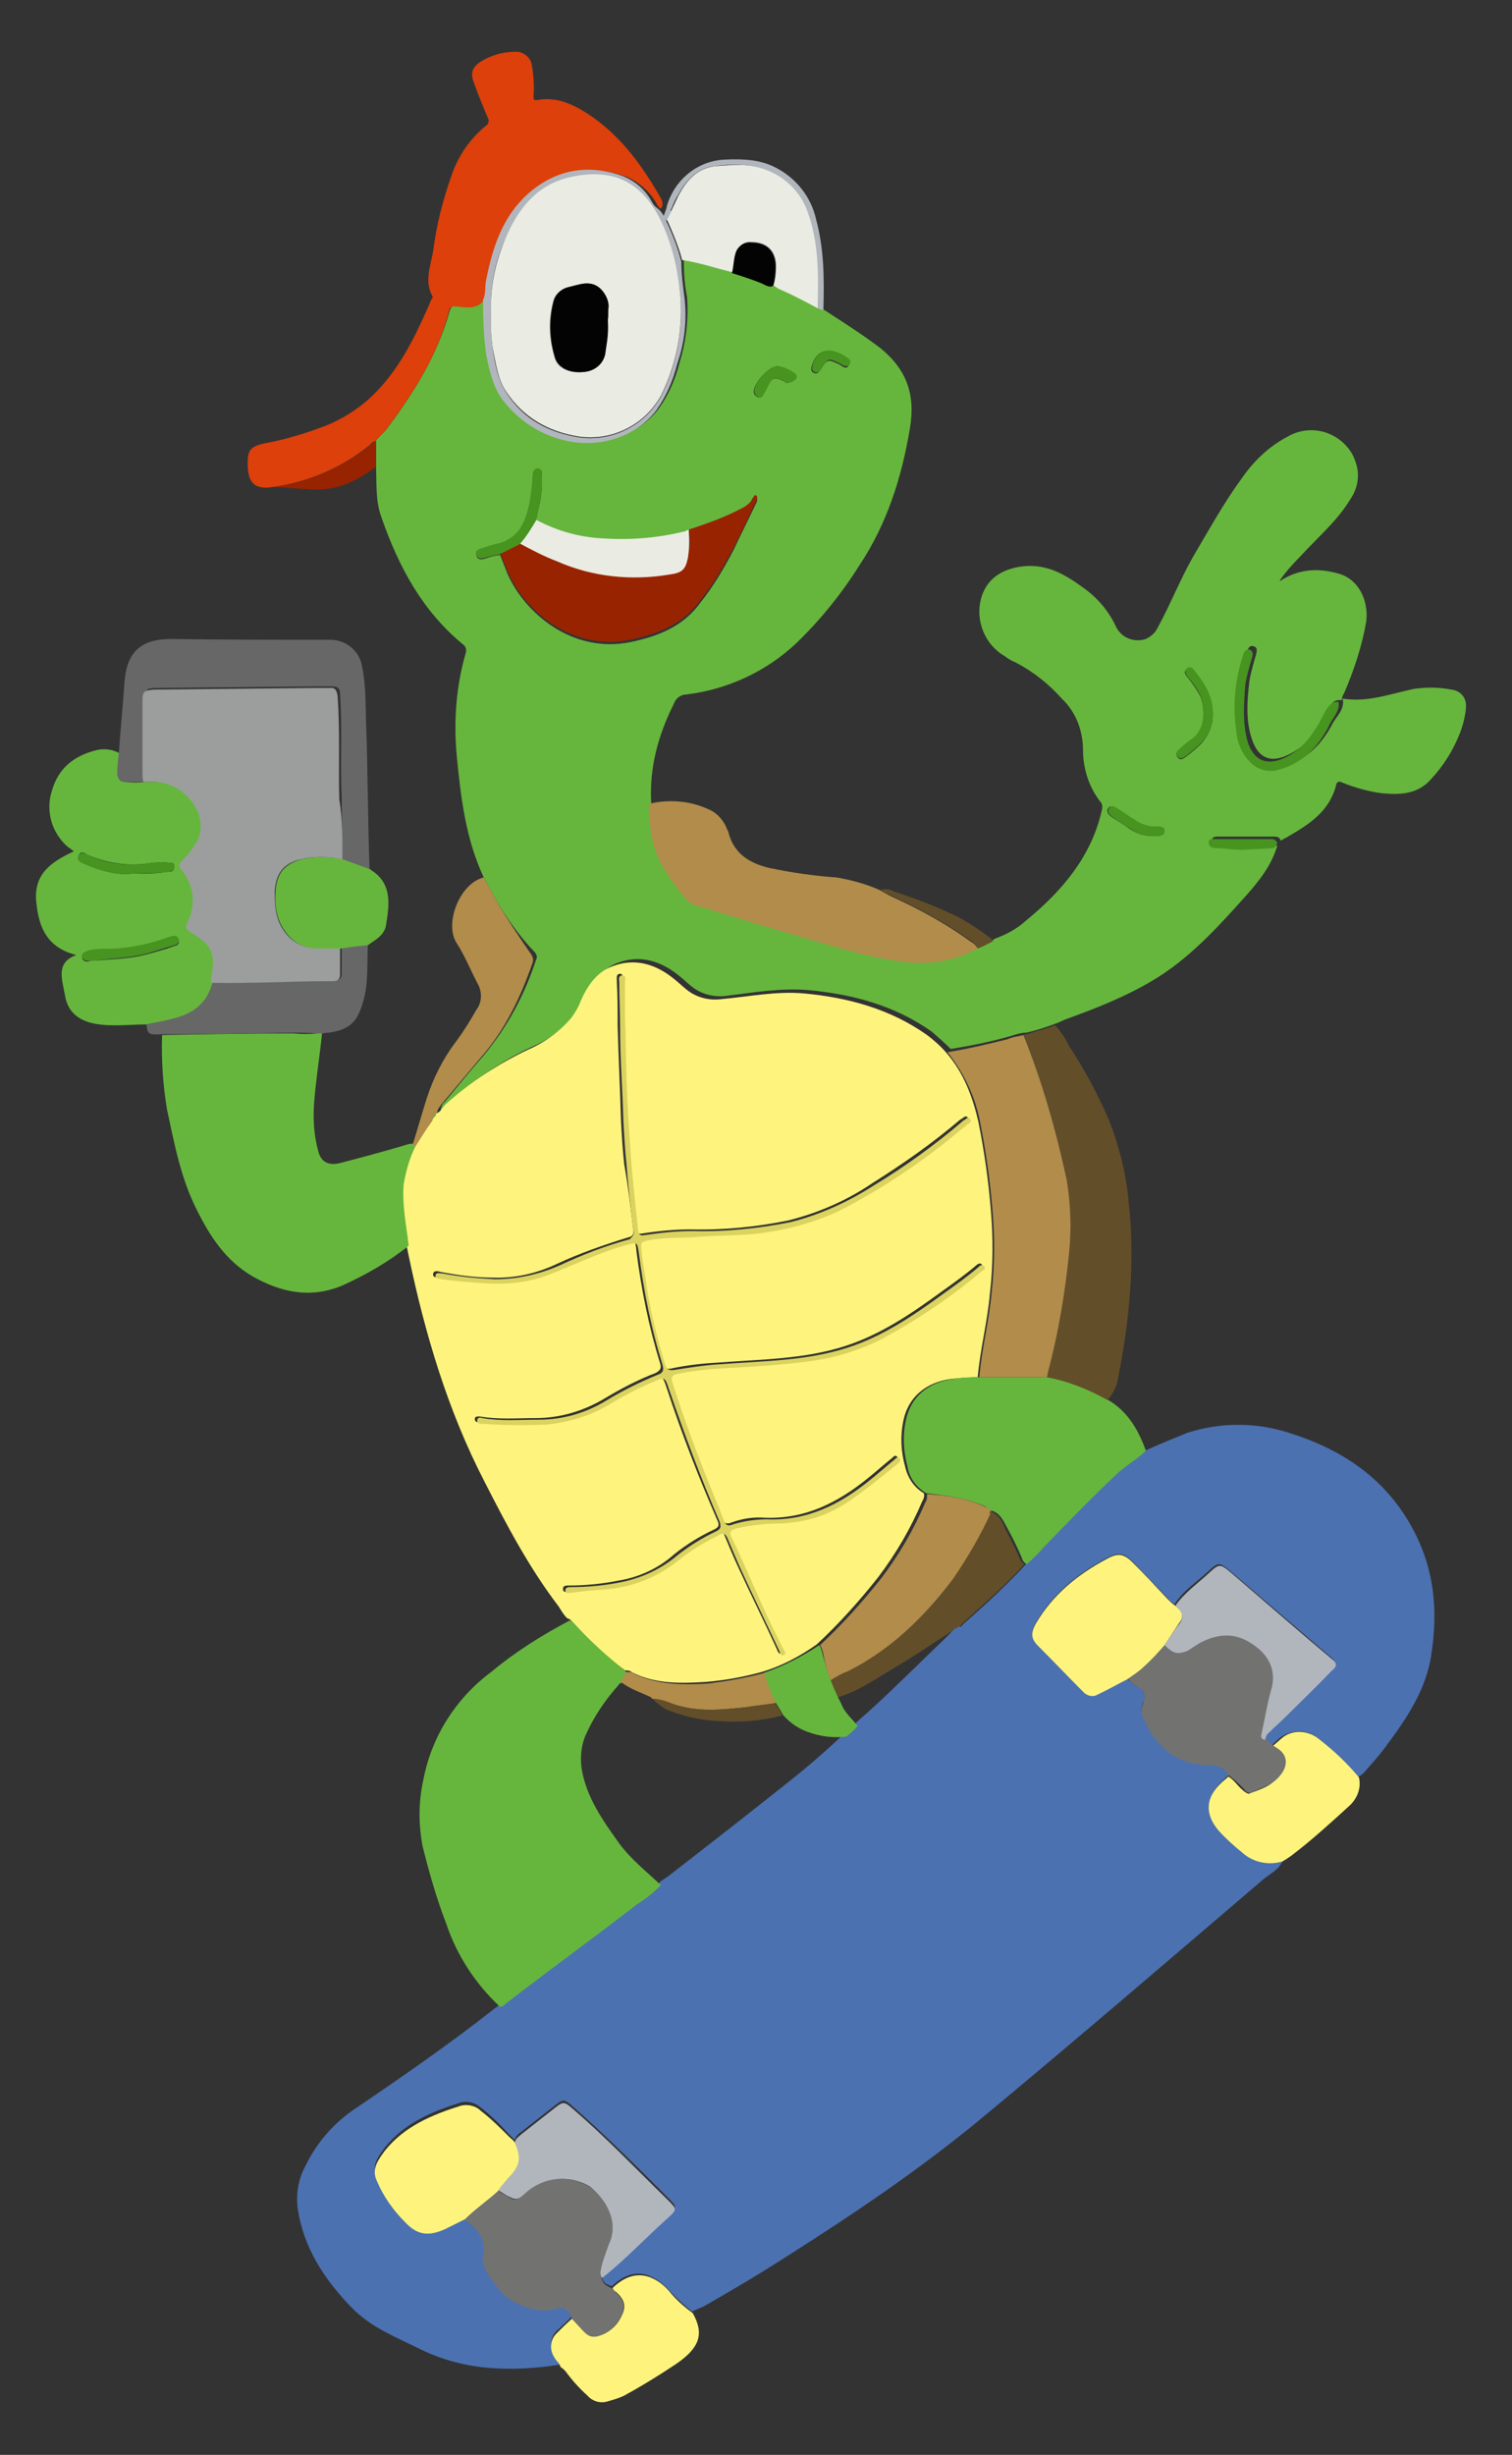 <svg version="1.1" id="Layer_1" xmlns="http://www.w3.org/2000/svg" x="0" y="0" viewBox="0 0 185.2 300.6" xml:space="preserve"><rect x="0" y="0" width="185.2" height="300.6" fill="#333333" stroke="none"/><style>.st0{fill:#4b71b1}.st1{fill:#66b63d}.st2{fill:#fef47d}.st4{fill:#634e2a}.st5{fill:#b18c4b}.st6{fill:#676767}.st7{fill:#eaece3}.st8{fill:#b1b6bd}.st9{fill:#982301}.st10{fill:#479420}.st11{fill:#727271}.st12{fill:#030303}</style><g id="Grupo_100" transform="translate(-115.546 -1363.656)"><path id="Trazado_50" class="st0" d="M233.2 1562.9c.1-.1.2-.2.3-.2 0-.2.2-.3.3-.4 2.6-2.3 5.1-4.6 7.4-7.1.8-.7 1.5-1.4 2.2-2.2 2.9-3 5.9-6.1 9-9 1.1-1 2.3-1.7 3.4-2.7 1.7-.8 3.5-1.5 5.2-2.2 4-1.3 8.4-1.3 12.4 0 7.1 2.2 12.7 6.2 15.9 13.2 2 4.4 2.3 9 1.6 13.7-.6 4.6-3.2 8.3-5.9 11.9-.7.9-1.4 1.7-2.2 2.6-.2.3-.6.6-.9.7-1.5-1.7-3.1-3.3-4.9-4.7-1.2-1-2.9-1.1-4.3-.3-.5.3-.9.7-1.3 1.1-.4-.1-.8-.4-1-.8.1-.3.3-.6.5-.9.7-.7 1.4-1.3 2.1-2l5.5-5.5c.4-.4.9-.8.2-1.4-4.1-3.5-8.3-7.1-12.4-10.6-1.4-1.2-1.5-1.2-2.8 0-1.4 1.3-3 2.3-4.1 4-.3-.2-.6-.4-.8-.7-1.4-1.5-2.9-3-4.3-4.5-1.1-1.1-1.8-1.2-3.1-.5-3.6 1.9-6.7 4.4-8.8 8-.6 1.1-.6 1.8.3 2.7 1.9 1.9 3.7 3.8 5.6 5.7.4.5 1 .6 1.6.3 1.3-.5 2.4-1.2 3.7-1.9.4.4.8.8 1.3 1 .7.3 1 1.1.8 1.7 0 0 0 .1-.1.1-.3.6-.3 1.3 0 2 1.5 3.3 3.7 5.5 7.6 5.7 1.1.1 2.4-.1 2.9 1.3-.3.2-.6.5-.9.8-1.9 1.8-2 3.9-.3 5.8.9 1 1.9 1.9 2.9 2.7 1.3 1.2 3.2 1.6 4.9 1.1-.4 1.1-1.4 1.6-2.2 2.2-11.6 9.9-23.1 19.8-34.8 29.5-7.5 6.2-15.5 11.6-23.7 16.8-3.4 2.2-6.8 4.2-10.3 6.2l-1.4.6c-1-.8-2-1.7-2.9-2.7-1.8-1.9-4.2-3-6.9-.4-.7-.2-1.2-.5-1.2-1.3 2.8-2.3 5.3-4.9 8-7.3 1.2-1.1 1.2-1.1 0-2.3-3.8-3.8-7.6-7.6-11.7-11.2-.9-.8-1.1-.8-2-.1l-4.2 3.3c-.3.2-.7.5-.8 1l-.7-.7c-1.1-1.2-2.2-2.3-3.5-3.3-.7-.6-1.6-.8-2.4-.6-3.5 1.1-6.9 2.5-9.3 5.5-.8 1.1-1.7 2.2-1 3.7.9 1.9 2.1 3.6 3.5 5.1 1.5 1.5 3 1.7 4.9.8l2.4-1.2c1.5 1.1 2.7 2.2 2.3 4.5-.2 1.4 1 2.8 1.9 4 1.5 2 4.7 3.1 6.9 2.5 1-.3 1.8.1 2.1 1.2-.6.6-1.2 1.2-1.9 1.8-.9.8-1 2.2-.3 3.1.2.4.6.6.7 1.1-5.9.9-11.6.8-17-1.8-3-1.5-6.2-2.7-8.6-5.2-3.3-3.4-5.9-7.3-6.6-12.2-.2-1.8.1-3.6 1-5.2 1.3-2.7 3.3-5 5.7-6.7 5.9-4 11.7-8 17.3-12.4.3-.2.9-.7.9-.7l.6-.5c5.3-4 10.7-8 16-12.1 1.1-.7 2.1-1.5 3-2.4l.9-.6c4.9-3.8 9.9-7.7 14.8-11.6 2.4-1.9 4.7-3.9 6.9-6 .6-.3 1-.8 1.4-1.3 2.8-2.4 5.4-5 8-7.5 1.5-1.5 3-2.8 4.4-4.4"/><path id="Trazado_51" class="st1" d="M174.8 1471.1c-2.2-4.7-2.8-9.7-3.3-14.8-.4-4.3-.1-8.6 1.1-12.7.1-.4 0-.8-.3-1-5-4.1-7.9-9.5-10-15.5-.8-2.1-.6-4.3-.7-6.4v-3.1c.4-.5.9-.9 1.3-1.4 3.3-4.4 6.2-9 7.7-14.4.2-.6.4-.8 1-.7 1.2.2 2.5.4 3.4-.9 0 2.2.1 4.5.4 6.7.4 2 .8 3.9 2 5.5 1.9 2.5 4.6 4.3 7.7 5 4.1 1.1 8.8-.5 11.2-3.8 1.2-1.7 2-3.6 2.5-5.6.8-2.6 1.1-5.3.9-8-.3-1.5-.4-3-.4-4.5 2.1.3 4.1 1 6.2 1.5 1.2.4 2.4.9 3.7 1.2.5.2.9.5 1.5.4.2.2.5.3.8.5 1.5.7 3 1.4 4.4 2.2.4.2.6.3.9.5 2.3 1.5 4.5 2.9 6.6 4.5 3.2 2.6 4.3 5.7 3.6 9.8-1 6-2.8 11.7-6.2 16.8-2.2 3.5-4.8 6.7-7.7 9.5-3.7 3.5-8.5 5.7-13.5 6.3-.7 0-1.3.5-1.5 1.1-1.9 3.8-3 7.7-2.8 12 0 1.2.1 2.4.3 3.5.4 3.3 2.3 5.8 4.3 8.2.3.3.7.6 1.1.7 4.5 1.4 9.1 2.8 13.7 4.1 4.1 1.2 8.2 2.5 12.5 2.9 2.9.2 5.8-.4 8.4-1.7.7-.2 1.3-.5 1.8-.9 1.4-.5 2.7-1.2 3.8-2.2 4.4-3.6 8-7.8 9.3-13.5.1-.4.1-.8-.2-1.1-1.4-1.8-2.1-4.1-2.1-6.3 0-2.4-.9-4.7-2.6-6.3-1.6-1.8-3.5-3.3-5.6-4.4-.5-.2-1-.5-1.4-.8-2.4-1.4-3.6-4.3-2.9-7 .6-2.3 2.4-3.7 5.2-4 2.9-.3 5.1 1 7.3 2.6 1.7 1.2 3.1 2.8 4 4.7.6 1.4 2.2 2.1 3.7 1.6.6-.3 1.1-.7 1.4-1.3 1.6-2.9 2.8-6 4.4-8.8 1.9-3.2 3.7-6.5 5.9-9.5 1.5-2.2 3.4-4 5.7-5.2 2.8-1.6 6.3-.6 7.9 2.2.2.4.4.9.5 1.3.4 1.4.1 2.9-.7 4.1-1.6 2.7-4 4.7-6.1 7-.9.9-1.8 1.9-2.5 2.9 0 .1-.1.1-.1.2.1 0 .1 0 .2-.1 2.2-1.4 4.6-1.5 7-.8 2.3.6 3.7 3.1 3.4 5.8-.5 3-1.5 6-2.7 8.8-.2.3-.3.6-.3.9-.8-.1-1.2.2-1.5.9-1.2 2.3-2.5 4.6-5.1 5.8-2.3 1.1-3.7.2-4.4-1.9-.8-2.3-.6-4.8-.3-7.3.2-1 .5-2.1.8-3.1.1-.4.2-.9-.3-1-.5-.2-.7.3-.8.7 0 .1-.1.2-.1.3-1 2.9-1.2 6.1-.7 9.1.1 1.5.8 2.9 1.9 3.9.8.7 1.8 1 2.9.8 3.1-.7 5.1-2.7 6.5-5.4.5-.9 1.5-1.7 1.2-3 3.1.5 5.9-.6 8.8-1.2 1.5-.2 3-.2 4.5.1 1.1.1 1.9 1 1.8 2.1v.2c-.1 1.1-.4 2.2-.8 3.2-.8 2-2 3.9-3.5 5.5-1.6 1.8-3.7 1.9-5.9 1.7-1.7-.2-3.4-.7-4.9-1.3-.4-.2-.7-.2-.8.3-.8 3.2-3.3 4.8-5.9 6.3-.3.2-.6.3-.9.5-.1-.5-.5-.5-.9-.5h-6.7c-.3 0-.8 0-.8.4 0 .5.3.7.8.7 1.3 0 2.5.3 3.8.2 1.1-.1 2.3-.1 3.4-.2-.7 2.4-2.2 4.3-3.8 6.1-3.5 3.9-7 7.8-11.6 10.5-3.4 2-7 3.4-10.6 4.7-.4.2-.9.4-.9.4-1.3.5-2.5.9-3.8 1.2-.6 0-1.3.2-1.9.4-2.4.7-4.9 1.2-7.4 1.6-.7-.7-1.5-1.4-2.3-2.1-4.5-3.2-9.7-4.6-15.1-5.1-3.4-.3-6.8.3-10.1.7-1.5.2-3.1-.2-4.3-1.2-.5-.4-.9-.8-1.4-1.2-2.3-1.9-4.9-2.7-7.7-1.6-2 .8-3.1 2.5-3.9 4.4-.3.7-.6 1.3-1 1.8-1.5 1.7-3.3 3.1-5.4 4-3.7 1.7-7.1 4-10.1 6.7-.4.3-.6.9-1.2 1.1.1-.4.2-.8.5-1 1.6-1.9 3.2-3.9 4.8-5.7 2.9-3.5 5-7.4 6.4-11.7.2-.3.1-.7-.2-1-2.5-2.6-4.5-5.8-6.2-9.1zm6.4-43.7c0-.2.1-.5.1-.7.5-1.6.7-3.2.6-4.8 0-.4.1-.8-.5-.8-.5 0-.6.4-.6.9 0 1.1-.2 2.2-.4 3.4-.5 2.2-1.3 4.2-3.8 4.9l-2.1.6c-.4.1-.7.3-.6.8.1.4.4.5.9.4.6-.2 1.3-.4 2-.5.3.8.6 1.5.9 2.3 2.1 4.8 7.9 9.8 15 8.4 3.4-.7 6.5-1.9 8.6-4.8 1.6-2 2.9-4.2 4.1-6.5.9-1.9 1.9-3.9 2.8-5.8.1-.2.2-.5-.1-.6-.3-.2-.5.2-.5.4-.2.5-.6 1-1.2 1.2-2.1 1-4.2 1.9-6.5 2.6h-.5c-3.2 1-6.5 1.3-9.8 1-2.9-.2-5.8-1-8.4-2.4zm82.9 23.8c0-2.2-1-3.8-2.3-5.4-.2-.3-.6-.5-.9-.2-.4.3-.2.6.1 1 .6.7 1.2 1.6 1.6 2.4.6 1.6.6 4.2-1.2 5.3-.5.3-1 .7-1.4 1.2-.3.2-.5.5-.2.9s.6.2.9 0c.7-.5 1.4-1.1 2-1.7.9-1 1.4-2.2 1.4-3.5zM257 1466h.2c.4 0 .9 0 .9-.6s-.5-.5-.9-.5c-1 0-2-.3-2.8-.9-.7-.4-1.3-.9-2-1.3-.3-.2-.8-.5-1.1-.1s0 .8.4 1.1c.8.5 1.6 1 2.3 1.5.9.6 1.9.9 3 .8zm-46.2-57.5c-1.2 0-3.2 2.4-2.9 3.3.1.3.3.4.5.5.2.1.4 0 .5-.2.2-.4.4-.7.6-1.1.6-1.1.9-1.2 2-.7.1 0 .2.1.2.2.5.1 1-.1 1.3-.5.2-.5-.3-.7-.6-.9-.4-.3-1-.5-1.6-.6zm6.4-1.9c-1.1 0-1.8.5-2.2 1.8-.1.3-.2.7.2.9.4.2.6 0 .8-.3.9-1.4.9-1.4 2.4-.7.1.1.2.1.3.2.3.2.6.3.8-.1.2-.3.1-.7-.2-.9-.6-.5-1.4-.8-2.1-.9zm54.7 28.6z"/><path id="Trazado_52" class="st2" d="M168.9 1500c.6-.1.8-.7 1.2-1.1 3-2.7 6.5-5 10.1-6.7 2.1-.9 4-2.3 5.4-4 .4-.6.8-1.2 1-1.8.8-1.9 2-3.7 3.9-4.4 2.8-1.1 5.4-.3 7.7 1.6.5.4.9.8 1.4 1.2 1.2 1 2.8 1.4 4.3 1.2 3.4-.3 6.7-1 10.1-.7 5.4.5 10.6 1.9 15.1 5.1.8.6 1.6 1.3 2.3 2.1 2.2 2.5 3.3 5.5 4 8.6.7 3.5 1.2 7 1.5 10.6.3 3.4.3 6.9-.1 10.3-.3 3.5-1.2 6.9-1.5 10.3-1.1 0-2.1.1-3.2.2-3.1.4-5.3 2.2-5.9 5.1-.4 1.9-.3 3.8.2 5.6.3 1.4 1.1 2.6 2.3 3.3.1.3 0 .7-.2 1-1.4 3.3-3.2 6.4-5.4 9.3-2.3 2.9-4.8 5.7-7.5 8.2-2.1 1.5-4.4 2.7-6.8 3.4-2.2.6-4.4 1-6.7 1.2-3.1.2-6.3.3-9.2-1.2-.2-.2-.5-.2-.8-.2-2.3-1.7-4.4-3.7-6.3-5.8-.2-.2-.4-.5-.8-.6-.4-.4-.7-.9-1-1.4-3.6-4.7-6.4-10-9.1-15.3-4.5-8.7-7.3-18.1-9.3-27.7-.1-.5-.2-1-.3-1.4 0 0-.1-.6-.1-.9-.3-2.2-.7-4.4-.5-6.7.2-1.6.7-3.1 1.4-4.5.7-1.1 1.3-2.1 2-3.2.1-.1.2-.2.2-.4.1 0 .2-.1.2-.2.4.2.5.1.4-.1zm24.2 14.1c.2.8-.2 1-.7 1.1-2.9.9-5.8 1.9-8.6 3.2-2.5 1.2-5.2 1.8-7.9 1.7-2.2 0-4.3-.3-6.4-.7-.3-.1-.8-.2-.9.2-.1.5.4.5.8.5 1.3.2 2.6.3 3.9.4 3.2.3 6.2.2 9.3-1 3.1-1.2 6.1-2.7 9.4-3.6 1.3-.4 1.4-.4 1.5 1 .6 4.6 1.5 9.2 2.9 13.7.2.6 0 .9-.6 1.2-2.1.8-4.2 1.9-6.2 3.1-2.5 1.5-5.4 2.4-8.4 2.4-2.3 0-4.6.2-6.9-.2-.3 0-.6 0-.6.3 0 .4.3.4.6.4 2.6.2 5.2.2 7.9.1 2.8-.2 5.5-1.1 7.9-2.6 1.6-1 3.3-1.8 5.1-2.6 1.5-.6 1.5-.6 2 .9 1.8 5.5 3.9 10.9 6.2 16.2.3.6.2.9-.5 1.2-1.7.8-3.3 1.8-4.8 3-1.9 1.7-4.3 2.8-6.8 3.2-2 .4-4 .6-6.1.6-.3 0-.7 0-.7.4 0 .5.4.4.7.3 1.3-.1 2.6-.2 3.9-.4 3.2-.2 6.3-1.3 8.9-3.3 1.6-1.3 3.3-2.4 5.2-3.3.5-.2.9-.4 1.1.2.5 1.2 1 2.4 1.5 3.5 1.6 3.5 3.3 6.9 4.9 10.4.1.3.3.7.6.5.3-.2.1-.5-.1-.7-.9-1.8-1.7-3.6-2.6-5.4-1.2-2.7-2.5-5.5-3.7-8.2-.4-.8-.1-1.1.6-1.2 1.9-.4 3.7-.6 5.6-.6 1.3 0 2.7-.3 4-.7 2.7-.9 4.9-2.5 7.1-4.2l3-2.4c.2-.2.5-.4.2-.7-.2-.2-.4 0-.6.2-1 .8-2 1.7-3 2.5-3.7 3-7.7 5-12.6 4.8-1.4-.1-2.7.1-4.1.6-.4.2-.9.1-1.1-.3 0-.1-.1-.1-.1-.2-.2-.6-.5-1.3-.8-2-2.1-4.9-3.9-9.9-5.5-14.9-.2-.7 0-.9.6-1 1.9-.4 3.8-.6 5.8-.7 3.6-.2 7.2-.4 10.7-.9 2.9-.4 5.8-1.3 8.4-2.6 4.4-2.4 8.5-5.1 12.3-8.3.2-.2.7-.3.4-.7-.2-.3-.6 0-.8.2-1.3 1.1-2.7 2.1-4.1 3.1-3.7 2.7-7.5 5.3-11.9 6.7-5 1.6-10.2 1.6-15.4 2-1.9.1-3.8.3-5.7.7-.7.2-1 0-1.2-.7-.9-3-1.6-6.1-2.2-9.2-.3-1.7-.6-3.4-.7-5.1 0-.5.1-.7.6-.8 2.2-.5 4.4-.3 6.6-.5 2.4-.2 4.8-.1 7.1-.4 3.4-.3 6.7-1.2 9.8-2.7 4.5-2.3 8.8-5 12.7-8.1 1.1-.8 2.2-1.7 3.2-2.6.2-.2.5-.3.3-.6-.3-.3-.5 0-.7.1-.1.1-.2.1-.3.2-3.4 2.9-7 5.4-10.8 7.8-3.1 2.1-6.6 3.6-10.2 4.5-3.9.8-8 1.2-12 1.1-2 0-4 .2-5.9.5-.6.1-.8-.2-.8-.6-.3-3.1-.7-6.2-.9-9.4-.2-3-.4-5.9-.5-8.8-.1-2.7-.2-5.4-.2-8.2v-4c0-.3.1-.8-.3-.8-.5 0-.4.5-.4.9.1 1.8.1 3.7.1 5.5.1 3.8.3 7.6.4 11.4.1 1.9.2 3.7.4 5.5.5 2.8.8 5.4 1.1 7.9z"/><path id="Trazado_53" class="st1" d="M185.3 1562.1c.4 0 .5.4.8.6 1.9 2.1 4.1 4 6.3 5.8-.2.3-.6 1.2-.6 1.2-.2 0-.4.1-.5.3-1.7 1.9-3.1 4-4.1 6.3-.5 1.3-.6 2.6-.4 4 .6 3.5 2.6 6.3 4.6 9.1 1.4 1.9 3.3 3.4 5.1 5.1-.9.9-1.9 1.7-3 2.4-5.3 4.1-10.7 8-16 12.1-.2.2-.4.4-.7.4-3-2.8-5.3-6.3-6.6-10.2-1.2-3.1-2.1-6.3-2.9-9.5-.5-2.7-.5-5.4.1-8.1 1-5.3 4-10 8.3-13.2 3-2.5 6.2-4.5 9.6-6.3z"/><path id="Trazado_54" class="st1" d="M166.4 1504.1c-.7 1.4-1.1 2.9-1.4 4.5-.2 2.3.2 4.5.5 6.7 0 .3.1.6.1.9-2.5 2-5.3 3.6-8.2 4.9-3.9 1.6-7.5.8-11-1.2-3.2-1.9-5.1-4.8-6.7-8-2-3.9-2.8-8.2-3.7-12.4-.5-3-.7-6-.6-9.1 5.4-.1 10.8-.2 16.2-.2.9.1 1.9.1 2.8 0 .2-.1.4-.1.6-.1-.3 3-.8 6-1 8.9-.1 1.8 0 3.7.5 5.5.3 1.4 1.2 1.9 2.6 1.6 2.7-.7 5.3-1.4 8-2.2.3-.1.6-.2 1-.2.1.2.2.3.3.4z"/><path id="Trazado_55" class="st1" d="M133.5 1489.1c-2.1 0-4.3.3-6.4-.1-2-.4-3.3-1.5-3.6-3.5l-.3-1.5c-.2-1.3-.3-2.7 1.7-3.4-3.6-.9-4.6-3.4-4.9-6.4-.4-3.5 1.8-5 4.6-6.3-.3-.2-.5-.4-.7-.5-2-1.7-2.8-4.4-2-6.9.8-2.8 2.7-4.3 5.5-5 .9-.2 1.9-.1 2.8.4 0 .8 0 1.6-.2 2.4 0 .5.3 1 .8 1.1.9.1 1.8.1 2.7 0h1.1c2.5 0 4.8 1.6 5.6 4 .5 1.2.3 2.6-.5 3.7-.4.7-1 1.4-1.6 2-.4.3-.5.6-.1 1 1.5 1.8 1.8 4.3.8 6.5-.3.7-.1 1 .5 1.3 2.5 1.4 3 2.7 2.4 5.5v.6c-.5 2.1-2.1 3.8-4.2 4.3-1.4.4-2.7.5-4 .8zm-6.4-7.8c2.1-.2 4.3-.2 6.5-.8 1.1-.3 2.2-.6 3.3-1 .4-.1.7-.3.5-.8-.2-.5-.5-.4-.9-.3-.2 0-.4.1-.6.2-2 .6-4 1.1-6 1.3-1.2.1-2.5-.1-3.7.3-.4.1-.6.2-.6.7.1.4.3.5.7.5.2-.1.5-.1.8-.1zm4.9-10.7c1.4.1 2.8 0 4.2-.2.4 0 .7-.1.7-.6s-.3-.5-.7-.5c-.7-.1-1.3 0-2 0-2.7.5-5.5.1-8-1-.3-.2-.8-.5-1 .1-.3.5.1.8.6 1 2.1.9 4.1 1.5 6.2 1.2z"/><path id="Trazado_56" d="M174.9 1400.3c-.9 1.3-2.2 1-3.4.9-.6-.1-.9.1-1 .7-1.4 5.4-4.4 10-7.7 14.4-.4.5-.9.9-1.3 1.4-.3 0-.4.2-.6.4-3.4 2.8-7.6 4.6-12 5.2-2 .3-2.9-.4-3-2.4-.1-2.1.2-2.6 2.3-3 2.6-.5 5.2-1.3 7.7-2.3 2.5-1.1 4.7-2.7 6.5-4.8 2.7-3.1 4.4-6.8 6-10.5.1-.1.2-.3.1-.4-1-1.8-.2-3.7.1-5.5.4-3.2 1.2-6.3 2.3-9.4.8-2.3 2.2-4.3 4.1-5.9.4-.2.5-.7.3-1-.6-1.4-1.2-2.9-1.7-4.3-.5-1.2-.2-2 1-2.7 1.2-.7 2.6-1.1 4-1.1 1-.1 2 .7 2.1 1.7.2 1.2.3 2.5.2 3.7 0 .4 0 .6.5.5 2.2-.4 4.1.4 6 1.6 3.9 2.5 6.6 6.1 8.9 10.1.3.5.6 1 .2 1.6-.4-.2-.5-.6-.7-.9-.8-1.3-2.1-2.4-3.5-3-4.3-1.5-8.2-.9-11.6 2.2-3.1 2.8-4.4 6.6-5.1 10.5-.4.7-.3 1.5-.7 2.3z" fill="#dd400a"/><path id="Trazado_57" class="st1" d="M229 1546.5c-1.2-.7-2.1-1.9-2.3-3.3-.5-1.8-.6-3.8-.2-5.6.6-2.9 2.7-4.7 5.9-5.1 1.1-.2 2.1-.2 3.2-.2h8.3c2.6.5 5.1 1.4 7.4 2.8 2.4 1.4 3.7 3.7 4.6 6.2-1 1-2.3 1.7-3.4 2.7-3.1 2.9-6 5.9-9 9-.7.8-1.4 1.5-2.2 2.2-.3-.2-.5-.4-.6-.8-.5-1.2-1.1-2.4-1.7-3.5-.5-.9-.9-2-2.1-2.3-.2-.2-.5-.3-.7-.5-2.3-1-4.7-1.3-7.2-1.6z"/><path id="Trazado_58" class="st4" d="M251.2 1535.1c-2.3-1.3-4.8-2.3-7.4-2.8 0-.2 0-.4.1-.6 1.3-4.8 2.1-9.6 2.6-14.6.3-3 .2-6-.3-9-1.2-6-3-12-5.3-17.7l2.1-.6c.6-.2 1.3-.4 1.8-.6.6.7 1.2 1.5 1.6 2.4 2 3 3.7 6.2 5.1 9.5 1.2 3.2 2 6.4 2.3 9.8.8 7.2.1 14.4-1.3 21.5-.1.9-.6 1.9-1.3 2.7z"/><path id="Trazado_59" class="st5" d="M235.3 1479.8c-2.6 1.4-5.5 2-8.4 1.7-4.3-.4-8.4-1.7-12.5-2.9-4.6-1.3-9.1-2.7-13.7-4.1-.4-.1-.8-.3-1.1-.7-2-2.5-3.9-4.9-4.3-8.2-.2-1.2-.3-2.4-.3-3.5 2.4-.6 5-.4 7.2.6 1.1.4 2 1.4 2.4 2.5.1.2.2.3.2.5.7 2.5 2.5 3.6 4.8 4.2 2.8.6 5.6 1 8.4 1.2 1.8.3 3.6.8 5.2 1.5.6.3 1.2.7 1.9 1 3.3 1.5 6.5 3.3 9.4 5.4.4.2.6.5.8.8z"/><path id="Trazado_60" class="st6" d="M133.4 1459.4h-2.7c-.5 0-.8-.5-.8-1.1 0-.7.1-1.6.2-2.4.2-2.9.5-5.9.7-8.8.3-3.6 2-5.2 5.7-5.2 6.4.1 12.9.1 19.3.1 2-.1 3.8 1.3 4.1 3.3.5 2.4.4 4.8.5 7.2.2 5.7.2 11.5.4 17.2v.4l-3.3-1.2c0-2.5-.1-5.1-.1-7.6-.2-4.2.1-8.4-.2-12.6 0-.7-.2-1-1-1h-2l-19.5.2c-1.2 0-1.4.2-1.4 1.4v8.6c0 .6 0 1 .1 1.5z"/><path id="Trazado_61" class="st7" d="M215.7 1401.4c-1.5-.8-3-1.6-4.6-2.3-.3-.1-.5-.3-.8-.5.2-.7.3-1.5.3-2.3 0-1.9-1.1-3-3-3-.9-.1-1.7.5-1.9 1.4-.2.8-.3 1.6-.4 2.3-2.1-.5-4.1-1.2-6.2-1.5-.5-1.9-1.3-3.7-2.1-5.5.2 0 .2-.1.3-.2.3-.1.5-.3.6-.6l.7-1.5c1-1.9 2.3-3.5 4.7-3.7 1.2-.1 2.5-.2 3.7-.1 3.4.2 6.4 2.5 7.6 5.8 1.2 3.7 1.3 7.4 1.2 11.2 0 .3 0 .4-.1.5z"/><path id="Trazado_62" class="st2" d="M271.5 1577.4c.5-.4.9-.8 1.3-1.1 1.3-.9 3.1-.7 4.3.3 1.8 1.4 3.4 2.9 4.9 4.7.3 1.3-.2 2.6-1.2 3.5-2.3 2.1-4.6 4.2-7.1 6.1-.3.2-.7.5-1.1.7-1.7.5-3.6.1-4.9-1.1-1-.8-2-1.7-2.9-2.7-1.7-2-1.6-4 .3-5.8.3-.3.6-.5.9-.8.7.4 1.1 1.1 1.7 1.6.2.2.6.5.8.5 1.3-.5 2.8-.9 3.7-2.2.9-1.2.6-2.2-.5-3-.1-.2-.2-.4-.2-.7z"/><path id="Trazado_63" class="st2" d="M184.2 1653.5c-.1-.5-.5-.7-.7-1.1-.7-1-.6-2.3.3-3.1.6-.6 1.2-1.2 1.9-1.8.7.2.8.9 1.2 1.3.8.9 1.3 1.1 2.4.7 1.1-.4 1.9-1.2 2.4-2.3.6-1.2.3-2-.7-2.9-.2-.1-.4-.2-.4-.5 2.7-2.6 5.2-1.5 6.9.4.8 1 1.8 1.9 2.9 2.7 1.4 2.5.9 4.2-2 6.2-2.1 1.4-4.2 2.7-6.4 3.9-.6.3-1.3.5-2 .7-.9.3-1.9 0-2.5-.7-1-.9-1.9-1.9-2.7-3-.2-.2-.4-.4-.6-.5z"/><path id="Trazado_64" class="st5" d="M166.4 1504.1l-.3-.3c.6-1.9 1.1-3.7 1.7-5.6.8-2.5 2-4.9 3.6-7 .9-1.2 1.7-2.5 2.5-3.9.7-.9.7-2.2.2-3.1-.9-1.7-1.6-3.5-2.7-5.2-1.4-2.4.5-7.2 3.4-7.9 1.7 3.3 3.7 6.4 5.8 9.4.2.3.3.7.2 1-1.5 4.3-3.4 8.3-6.4 11.7l-4.8 5.7c-.2.3-.5.6-.5 1-.1 0-.2.2-.2.4l-.2.2c-.2.1-.2.2-.2.4-.8 1.1-1.4 2.1-2.1 3.2z"/><path id="Trazado_65" class="st6" d="M133.5 1489.1c1.3-.3 2.6-.5 3.9-.9 2.2-.7 3.6-2 4.2-4.3 5 .1 9.9-.1 14.9-.2.7 0 .9-.3.9-.9v-3.1l3.2-.4c-.1 2.4.1 4.8-.6 7.1-.7 2.4-1.6 3.3-4.1 3.7-.3 0-.9.1-.9.1h-.5s-1.9-.1-2.8-.1c-5.4.1-10.8.2-16.2.2-1.8.1-1.9 0-2-1.2z"/><path id="Trazado_66" class="st1" d="M160.6 1479.4c-1.1.1-2.1.2-3.2.4-.9.1-1.9.1-2.9.1-1.7-.1-3.2-.9-4.1-2.3-1-1.4-1.2-3-1.1-4.7.1-2.2 1-3.4 3.1-4 1.7-.4 3.5-.4 5.2 0l3.3 1.2.1.1c2.7 1.7 2.2 4.4 1.8 6.9-.3 1.2-1.4 1.7-2.2 2.3z"/><path id="Trazado_67" class="st8" d="M196.8 1390c.9 1.8 1.7 3.7 2.2 5.7 0 1.5.2 3 .4 4.5.3 2.7 0 5.4-.9 8-.5 2-1.3 3.9-2.5 5.6-2.4 3.3-7 4.8-11.2 3.8-3.1-.7-5.8-2.5-7.7-5-1.2-1.6-1.6-3.6-2-5.5-.3-2.2-.4-4.4-.4-6.7.4-.8.2-1.7.4-2.5.8-4 2-7.7 5.1-10.5 3.4-3 7.3-3.7 11.6-2.2 1.5.6 2.7 1.6 3.5 3 .2.4.4.7.7.9.4.3.6.6.8.9zm-21.1 11.6c-.1 1.6 0 3.2.2 4.8.3 1.9.6 3.7 1.7 5.4 2.1 3.2 5.1 4.8 8.8 5.4 4.1.6 8.1-1.4 10.1-5 2-4 2.8-8.4 2.3-12.9-.3-3.1-1.1-6.1-2.5-8.9-2.4-4.6-5.9-6-10.7-5-3.8.8-6.2 3.4-7.8 6.8-1.5 2.9-2.2 6.1-2.1 9.4z"/><path id="Trazado_68" class="st8" d="M215.7 1401.4v-.5c.1-3.8.1-7.6-1.2-11.2-1.1-3.3-4.1-5.5-7.6-5.8-1.2-.1-2.5-.1-3.7.1-2.4.2-3.7 1.9-4.7 3.7-.3.5-.5 1-.7 1.5-.2.3-.3.5-.6.6v-.8c.9-3.3 3.8-5.7 7.2-5.8 2.2-.1 4.3 0 6.2 1 2.5 1.3 4.3 3.6 4.9 6.3 1 3.7 1 7.3.9 11.1-.2 0-.3 0-.7-.2z"/><path id="Trazado_69" class="st9" d="M149 1423.3c4.4-.6 8.6-2.4 12-5.2.2-.2.3-.4.6-.4v3.1c-2.1 1.6-4.4 2.8-7.2 2.8-1.9 0-3.7-.3-5.4-.3z"/><path id="Trazado_70" class="st4" d="M235.3 1479.8c-.1-.3-.4-.6-.6-.8-3-2.1-6.1-3.9-9.4-5.4-.6-.3-1.3-.6-1.9-1 .6-.1 1.1-.1 1.6.2 2.7.9 5.4 1.9 8 3.2 1.3.7 2.5 1.5 3.7 2.4.2.1.3.3.5.5-.6.3-1.3.7-1.9.9z"/><path id="Trazado_71" class="st10" d="M271.6 1467.5c-1.1.1-2.3.1-3.4.2-1.3.1-2.6-.2-3.8-.2-.5 0-.8-.2-.8-.7 0-.5.5-.4.8-.4h6.7c.4 0 .7 0 .9.5-.1.2-.2.4-.4.6z"/><path id="Trazado_72" class="st11" d="M271.5 1577.4l.6.4c1.2.8 1.2 2.1.3 3.2-.9 1.2-2.4 1.6-3.7 2.2-.4 0-.6-.2-.8-.5-.6-.6-1.1-1.1-1.8-1.6-.8-1.3-1.8-1.3-2.9-1.3-3.8-.2-6.1-2.4-7.6-5.7-.3-.6-.3-1.3 0-2s.1-1.5-.6-1.8c0 0-.1 0-.1-.1-.5-.2-.9-.6-1.2-1 .7-.5 1.4-1 2.1-1.6.9-.8 1.6-1.7 2.5-2.6 1 1 1.6 1.2 2.8.6.5-.3 1-.5 1.4-.9 2-1.1 4-1.4 6.1-.2 1.9 1.1 3.4 2.9 2.8 5.7-.5 1.8-.8 3.6-1.2 5.4-.1.4-.2.8.4.9.2.3.6.7.9.9z"/><path id="Trazado_73" class="st11" d="M190.6 1643.9l.4.5c1 .9 1.2 1.7.6 2.9-.5 1-1.3 1.9-2.4 2.3-1.1.4-1.6.2-2.4-.7l-1.2-1.3c-.3-1.1-1-1.6-2.1-1.2-2.1.6-5.4-.5-6.9-2.5-.9-1.2-2.1-2.5-1.9-4 .4-2.3-.8-3.4-2.3-4.5 1.3-1.2 2.6-2.4 4.1-3.5.3.2.7.4 1 .6 1.2.7 1.3.7 2.3-.3 2.2-2 5.4-2.3 7.9-.8 2 1.2 3.8 4.2 2.4 7.1-.4 1-.8 2.1-1 3.1-.1.3-.1.6.1.9.2.9.7 1.1 1.4 1.4z"/><path id="Trazado_74" class="st2" d="M258.2 1565.1c-.8.9-1.6 1.8-2.5 2.6-.6.6-1.4 1.1-2.1 1.6-1.2.6-2.4 1.3-3.7 1.9-.5.3-1.2.1-1.6-.3-1.9-1.9-3.7-3.8-5.6-5.7-.9-.9-.9-1.6-.3-2.7 2.1-3.6 5.2-6.1 8.8-8 1.3-.7 2-.6 3.1.5 1.5 1.5 2.9 3 4.3 4.5.2.2.5.5.8.7 0 0 .2.2.4.3.7.6.7 1.3.1 2-.6.9-1.1 1.7-1.7 2.6z"/><path id="Trazado_75" class="st2" d="M176.6 1631.9c-1.3 1.2-2.8 2.2-4.1 3.5l-2.4 1.2c-2 .9-3.4.8-4.9-.8-1.5-1.5-2.7-3.2-3.5-5.1-.7-1.5.2-2.6 1-3.7 2.4-3 5.8-4.4 9.3-5.5.8-.2 1.8 0 2.4.6 1.3 1 2.4 2.1 3.5 3.2.2.2.5.4.7.7.9 1.9.7 2.9-.8 4.4-.4.5-.9 1-1.2 1.5z"/><path id="Trazado_76" class="st8" d="M176.6 1631.9c.3-.6.8-1 1.2-1.5 1.5-1.6 1.6-2.5.8-4.4.1-.5.5-.7.8-1l4.2-3.3c.9-.7 1.1-.7 2 .1 4.1 3.5 7.8 7.4 11.7 11.2 1.2 1.2 1.2 1.2 0 2.3-2.7 2.4-5.2 5.1-8 7.3-.2-.2-.3-.6-.2-.9.2-1.1.6-2.1 1-3.2 1.4-2.9-.5-5.7-2.3-7.1-2.5-1.5-5.7-1.2-7.9.8-1 .9-1.1.9-2.3.3-.3-.2-.6-.4-1-.6z"/><path id="Trazado_77" class="st8" d="M258.2 1565.1c.6-.9 1.1-1.7 1.7-2.5.5-.5.6-1.3.1-1.8l-.2-.2-.3-.3c1.1-1.6 2.7-2.7 4.1-4 1.3-1.2 1.4-1.2 2.8 0 4.1 3.5 8.2 7.1 12.4 10.6.7.6.3 1-.2 1.4-1.8 1.9-3.7 3.7-5.5 5.5-.7.7-1.4 1.3-2.1 2-.3.2-.4.5-.5.9-.6-.1-.5-.5-.4-.9.4-1.8.7-3.7 1.2-5.4.7-2.8-.9-4.6-2.8-5.7-2-1.2-4.1-.9-6.1.2-.5.3-.9.6-1.4.9-1.3.5-1.8.3-2.8-.7z"/><path id="Trazado_78" class="st4" d="M236.7 1548.7c1.2.3 1.6 1.3 2 2.2.6 1.2 1.2 2.3 1.7 3.5.1.3.3.6.6.8-2.3 2.6-4.9 4.8-7.4 7.1-.1.1-.3.2-.3.4-.2 0-.3 0-.3.2-.2 0-.3-.1-.2.2-.4-.2-.5.2-.8.4-.1 0-.2.1-.2.1-2.3 1.5-4.5 3-6.9 4.4-2.2 1.3-4.3 2.8-6.8 3.5-.6-.6-.9-1.3-1-2.1.6-.3 1.2-.7 1.9-1 5.2-2.7 9.3-6.6 12.8-11.2 2-2.7 3.6-5.5 4.9-8.5z"/><path id="Trazado_79" class="st1" d="M218.6 1572.3c.4 1.1 1.3 1.8 2 2.7-.4.5-.9.9-1.4 1.3-1.6.2-3.2 0-4.8-.6-1.1-.4-2.1-1.1-2.9-2l-.9-1.5c-.7-1.1-1.2-2.4-1.5-3.7 2.4-.8 4.7-2 6.8-3.4.2.3.3.7.4 1.1.5 2.1 1.3 4.2 2.3 6.1z"/><path id="Trazado_80" class="st5" d="M240.9 1490.4c2.3 5.7 4 11.6 5.3 17.7.5 3 .6 6 .3 9-.5 4.9-1.3 9.8-2.6 14.6 0 .2-.1.4-.1.6h-8.3c.3-3.5 1.2-6.9 1.5-10.3.4-3.4.4-6.9.1-10.3-.3-3.6-.8-7.1-1.5-10.6-.6-3.2-2-6.1-4-8.6 2.5-.4 5-1 7.4-1.6.6-.3 1.2-.3 1.9-.5z"/><path id="Trazado_81" class="st9" d="M199.9 1428.5c2.2-.7 4.4-1.5 6.5-2.6.6-.3 1.1-.7 1.4-1.3.1-.2.2-.4.3-.3.3.1.2.4.1.6-.9 1.9-1.8 3.9-2.8 5.8-1.2 2.3-2.5 4.5-4.1 6.5-2.1 2.9-5.2 4.1-8.6 4.8-7.1 1.4-12.9-3.5-15-8.4-.3-.8-.6-1.5-.9-2.3l2.4-1.2c1.5.9 3 1.6 4.6 2.2 4.4 1.8 9.2 2.4 13.8 1.6 1.5-.2 1.9-.6 2.2-2 .2-1.1.3-2.2.1-3.4z"/><path id="Trazado_82" class="st7" d="M199.9 1428.5c.1 1.2.1 2.3-.1 3.5-.3 1.4-.7 1.8-2.2 2-4.7.8-9.5.3-13.8-1.6-1.6-.6-3.1-1.4-4.6-2.2.8-.9 1.4-1.8 2-2.9 2.6 1.4 5.5 2.2 8.5 2.3 3.3.2 6.6-.1 9.8-.9.1-.1.3-.1.4-.2z"/><path id="Trazado_83" class="st10" d="M279.5 1449.6c.2 1.2-.8 2-1.2 3-1.4 2.7-3.4 4.7-6.5 5.4-1 .2-2.1-.1-2.9-.8-1.1-1-1.8-2.4-1.9-3.9-.5-3.1-.2-6.2.7-9.1 0-.1.1-.2.1-.3.1-.4.3-.8.8-.7.5.2.4.7.3 1-.3 1-.6 2.1-.8 3.1-.2 2.4-.4 4.9.3 7.3.7 2 2.1 2.9 4.4 1.9 2.6-1.2 3.9-3.4 5.1-5.8.5-.8.9-1.2 1.6-1.1z"/><path id="Trazado_84" class="st12" d="M205.2 1397.1c.2-.8.2-1.6.4-2.3.2-.9 1-1.5 1.9-1.4 2 0 3 1.1 3 3 0 .8-.1 1.5-.3 2.3-.5.2-1-.2-1.5-.4-1-.4-2.2-.8-3.5-1.2z"/><path id="Trazado_85" class="st10" d="M181.2 1427.4c-.6 1-1.2 2-2 2.9l-2.4 1.2c-.7.2-1.4.3-2 .5-.5.1-.8 0-.9-.4-.2-.5.2-.7.6-.8.7-.2 1.4-.5 2.1-.6 2.5-.7 3.4-2.7 3.8-4.9.2-1.1.3-2.2.4-3.4 0-.5.2-.9.6-.9.5 0 .5.5.5.8.1 1.6-.1 3.2-.5 4.7 0 .2-.1.6-.2.9z"/><path id="Trazado_86" class="st10" d="M264.1 1451.2c0 1.3-.5 2.5-1.4 3.4-.6.6-1.3 1.2-2 1.7-.3.2-.6.4-.9 0-.3-.4-.1-.7.2-.9.4-.4.9-.8 1.4-1.2 1.8-1.1 1.8-3.7 1.2-5.3-.4-.9-1-1.7-1.6-2.4-.2-.3-.4-.7-.1-1 .4-.3.7-.1.9.2 1.3 1.6 2.4 3.3 2.3 5.5z"/><path id="Trazado_87" class="st10" d="M257 1466c-1 .1-2.1-.2-2.9-.8-.8-.5-1.6-1-2.3-1.5-.4-.3-.7-.7-.4-1.1.3-.4.7-.2 1.1.1.7.4 1.3.9 2 1.3.8.6 1.8.9 2.8.9.4 0 .9-.1.9.5s-.4.6-.9.6h-.3z"/><path id="Trazado_88" class="st10" d="M210.8 1408.5c.6.1 1.2.3 1.7.6.3.2.8.4.6.9-.3.4-.8.6-1.3.5-.1 0-.2-.1-.2-.2-1.2-.5-1.4-.5-2 .7-.2.4-.4.8-.6 1.1-.1.2-.3.3-.5.2-.2-.1-.4-.2-.5-.5-.4-.9 1.6-3.3 2.8-3.3z"/><path id="Trazado_89" class="st10" d="M217.2 1406.6c.8.1 1.5.4 2.2.9.3.2.4.5.2.8-.2.3-.5.2-.8.1-.1-.1-.2-.1-.3-.2-1.5-.7-1.5-.8-2.4.7-.2.3-.5.5-.8.3-.4-.2-.3-.5-.2-.9.3-1.1 1-1.7 2.1-1.7z"/><path id="Trazado_90" d="M193.1 1514.1c-.3-2.5-.6-5.1-.8-7.7-.2-1.9-.3-3.7-.4-5.5-.1-3.8-.4-7.6-.4-11.4 0-1.8-.1-3.7-.1-5.5 0-.3-.2-.9.4-.9.5 0 .3.5.3.8v4c.1 2.7.1 5.4.2 8.2.1 3 .3 5.9.5 8.8.2 3.1.6 6.2.9 9.4.1.5.2.7.8.6 2-.3 3.9-.5 5.9-.5 4 .1 8-.3 12-1.1 3.6-.9 7.1-2.5 10.2-4.5 3.8-2.3 7.4-4.9 10.8-7.8.1-.1.2-.2.3-.2.2-.1.4-.5.7-.1.2.3-.1.5-.3.6-1.1.9-2.1 1.7-3.2 2.6-4 3.1-8.2 5.8-12.7 8.1-3.1 1.4-6.4 2.3-9.8 2.7-2.4.3-4.8.2-7.1.4-2.2.2-4.4 0-6.6.5-.5.1-.7.3-.6.8.1 1.7.5 3.4.7 5.1.5 3.1 1.3 6.2 2.2 9.2.2.7.5.8 1.2.7 1.9-.3 3.8-.6 5.7-.7 5.2-.4 10.4-.4 15.4-2 4.4-1.4 8.2-4 11.9-6.7 1.4-1 2.8-2 4.1-3.1.2-.2.5-.5.8-.2.3.4-.2.5-.4.7-3.8 3.2-8 6-12.3 8.3-2.6 1.3-5.5 2.2-8.4 2.6-3.6.5-7.1.7-10.7.9-1.9.1-3.9.3-5.8.7-.6.1-.8.4-.6 1 1.6 5.1 3.5 10 5.5 14.9.3.6.5 1.3.8 2 .2.6.5.8 1.2.5 1.3-.4 2.7-.6 4.1-.6 4.9.2 8.9-1.8 12.6-4.8 1-.8 2-1.7 3-2.5.2-.2.4-.4.6-.2.3.3 0 .5-.2.7l-3 2.4c-2.2 1.7-4.4 3.4-7.1 4.2-1.3.4-2.6.6-4 .7-1.9 0-3.8.2-5.6.6-.8.2-1 .5-.6 1.2 1.3 2.7 2.5 5.5 3.7 8.2.8 1.8 1.7 3.6 2.6 5.4.1.2.4.5.1.7-.4.2-.5-.2-.6-.5-1.6-3.4-3.3-6.9-4.9-10.4-.5-1.2-1-2.3-1.5-3.5-.3-.6-.7-.5-1.1-.2-1.9.9-3.6 2-5.2 3.3-2.6 2-5.7 3.1-8.9 3.3-1.3.1-2.6.2-3.9.4-.2 0-.7.2-.7-.3 0-.4.4-.4.7-.4 2 0 4.1-.2 6.1-.6 2.5-.5 4.9-1.6 6.8-3.2 1.5-1.2 3.1-2.2 4.8-3 .6-.3.7-.5.5-1.2-2.3-5.3-4.3-10.7-6.2-16.2-.5-1.5-.5-1.6-2-.9-1.7.7-3.4 1.6-5.1 2.6-2.4 1.5-5.1 2.3-7.9 2.6-2.6.1-5.2.1-7.9-.1-.3 0-.6 0-.6-.4s.4-.4.6-.3c2.3.4 4.6.2 6.9.2 3 0 5.8-.8 8.4-2.4 2-1.2 4-2.2 6.2-3.1.6-.2.8-.5.6-1.2-1.4-4.5-2.3-9-2.9-13.7-.2-1.4-.2-1.3-1.5-1-3.3.9-6.3 2.4-9.4 3.6-3 1.2-6.1 1.3-9.3 1-1.3-.1-2.6-.2-3.9-.4-.4-.1-.9 0-.8-.5.1-.4.6-.2.9-.2 2.1.4 4.3.6 6.4.7 2.7 0 5.4-.6 7.9-1.7 2.8-1.3 5.6-2.4 8.6-3.2.2-.3.7-.5.4-1.3z" fill="#dbd35f"/><path id="Trazado_91" class="st5" d="M217.3 1569.4c-.2-.5-.4-.9-.5-1.4-.2-.6-.3-1.2-.4-1.8-.1-.4-.2-.8-.4-1.1 2.7-2.5 5.2-5.3 7.5-8.2 2.2-2.9 4-6 5.4-9.3.2-.3.2-.6.2-1 2.5.2 4.9.5 7.2 1.6.3.1.6.3.7.5-1.3 2.9-3 5.8-4.8 8.4-3.5 4.6-7.6 8.6-12.8 11.2-.8.3-1.5.7-2.1 1.1z"/><path id="Trazado_92" class="st5" d="M209.2 1568.5c.3 1.3.8 2.5 1.4 3.7-1.2.2-2.4.3-3.6.5-2.8.3-5.6.6-8.4-.2-.9-.2-1.7-.7-2.7-.6-.1-.2-.2-.2-.4-.2-.1-.1-.2-.1-.2-.2-1.2-.6-2.6-1-3.7-1.9.2-.5.4-.9.8-1.2.3 0 .6 0 .8.2 2.9 1.4 6.1 1.4 9.2 1.2 2.3-.3 4.6-.7 6.8-1.3z"/><path id="Trazado_93" class="st1" d="M168.4 1500.9c0-.2.1-.3.2-.4 0 .2-.1.4-.2.4z"/><path id="Trazado_94" class="st1" d="M168.7 1500.4c0-.2 0-.3.2-.4.1.2 0 .3-.2.4z"/><path id="Trazado_95" class="st1" d="M168.5 1500.6l.2-.2c0 .1 0 .2-.2.2.1 0 .1 0 0 0z"/><path id="Trazado_96" d="M157.5 1468.9c-1.7-.4-3.5-.4-5.2 0-2.1.5-3 1.8-3.1 4 0 1.7.1 3.3 1.1 4.7.9 1.4 2.5 2.2 4.1 2.2h2.8v3.1c0 .6-.2.9-.9.9-5 0-9.9.3-14.9.2v-.6c.6-2.9.1-4.1-2.4-5.5-.6-.4-.8-.6-.5-1.3 1.1-2.1.8-4.7-.8-6.5-.3-.4-.2-.7.1-1 .6-.6 1.2-1.3 1.6-2 .8-1.1.9-2.4.5-3.7-.9-2.4-3.1-4-5.6-4h-1.2c-.1-.4-.1-.9-.1-1.3v-8.6c0-1.2.2-1.3 1.4-1.4l19.5-.2h2c.7-.1.9.3 1 1 .3 4.2.1 8.4.2 12.6.4 2.4.4 4.9.4 7.4z" fill="#9b9e9d"/><path id="Trazado_97" class="st10" d="M127.1 1481.3h-.8c-.3 0-.6-.1-.7-.5-.1-.4.2-.5.6-.7 1.2-.4 2.5-.2 3.7-.3 2.1-.2 4.1-.6 6-1.3.2-.1.4-.1.6-.2.4-.1.8-.1.9.3.2.5-.2.7-.5.8-1.1.3-2.2.7-3.3 1-2.2.6-4.5.6-6.5.9z"/><path id="Trazado_98" class="st10" d="M132 1470.6c-2.1.3-4.2-.3-6.2-1.2-.5-.2-.9-.5-.6-1 .3-.5.7-.2 1-.1 2.5 1.2 5.3 1.5 8 1 .7-.1 1.3-.1 2 0 .4 0 .7.1.7.5 0 .5-.3.5-.7.6-1.4.2-2.8.2-4.2.2z"/><path id="Trazado_99" class="st7" d="M175.7 1401.6c-.1-3.3.7-6.5 2.1-9.5 1.6-3.4 3.9-6 7.8-6.8 4.8-1 8.3.4 10.7 5 1.4 2.8 2.2 5.8 2.5 8.9.5 4.4-.3 8.9-2.3 12.9-2 3.6-6 5.6-10.1 5-3.7-.6-6.7-2.3-8.8-5.4-1.1-1.6-1.3-3.5-1.7-5.4-.2-1.5-.3-3.1-.2-4.7zm14.3 1.2v-1.6c0-.8-.4-1.6-1-2.2-1.2-1.1-2.5-.5-3.8-.2-.9.2-1.7.9-1.9 1.8-.6 2.3-.5 4.6.2 6.9.4 1.3 1.9 1.9 3.5 1.7 1.3-.1 2.4-1 2.6-2.3.4-1.4.5-2.7.4-4.1z"/><path id="Trazado_100" class="st4" d="M195.5 1571.7c.9-.1 2.2.5 3 .8 2.8.8 5.6.5 8.4.2 1.2-.2 2.4-.3 3.6-.5l.9 1.5c-2.6.7-5.2.9-7.9.7-2.2-.1-4.3-.6-6.3-1.4-.6-.3-1.2-.8-1.7-1.3z"/><path id="Trazado_101" class="st4" d="M195.5 1571.7c.2 0 .3 0 .4.2-.1 0-.3-.1-.4-.2z"/><path id="Trazado_102" class="st4" d="M195.3 1571.5c.1.1.2.1.2.2 0-.1-.1-.1-.2-.2z"/><path id="Trazado_103" class="st12" d="M190 1402.8c0 1.4-.1 2.8-.3 4.1-.2 1.3-1.3 2.2-2.6 2.3-1.6.2-3.1-.5-3.5-1.7-.7-2.2-.8-4.6-.2-6.9.2-.9.9-1.6 1.9-1.8 1.3-.3 2.6-.9 3.8.2.6.6 1 1.4 1 2.2-.1.5 0 1.1-.1 1.6z"/><path id="Trazado_104" class="st8" d="M197.2 1389.1l-.4 1.1.4.5.5-1 .1-.2-.6-.4z"/><path id="Trazado_105" class="st4" d="M236.9 1548.6l-.2.4.4-.1-.2-.3z"/><path id="Trazado_106" class="st0" d="M233 1563.1l.7-.7.6.3s-.8.7-.9.7c-.1-.1-.2-.2-.4-.3z"/></g></svg>
